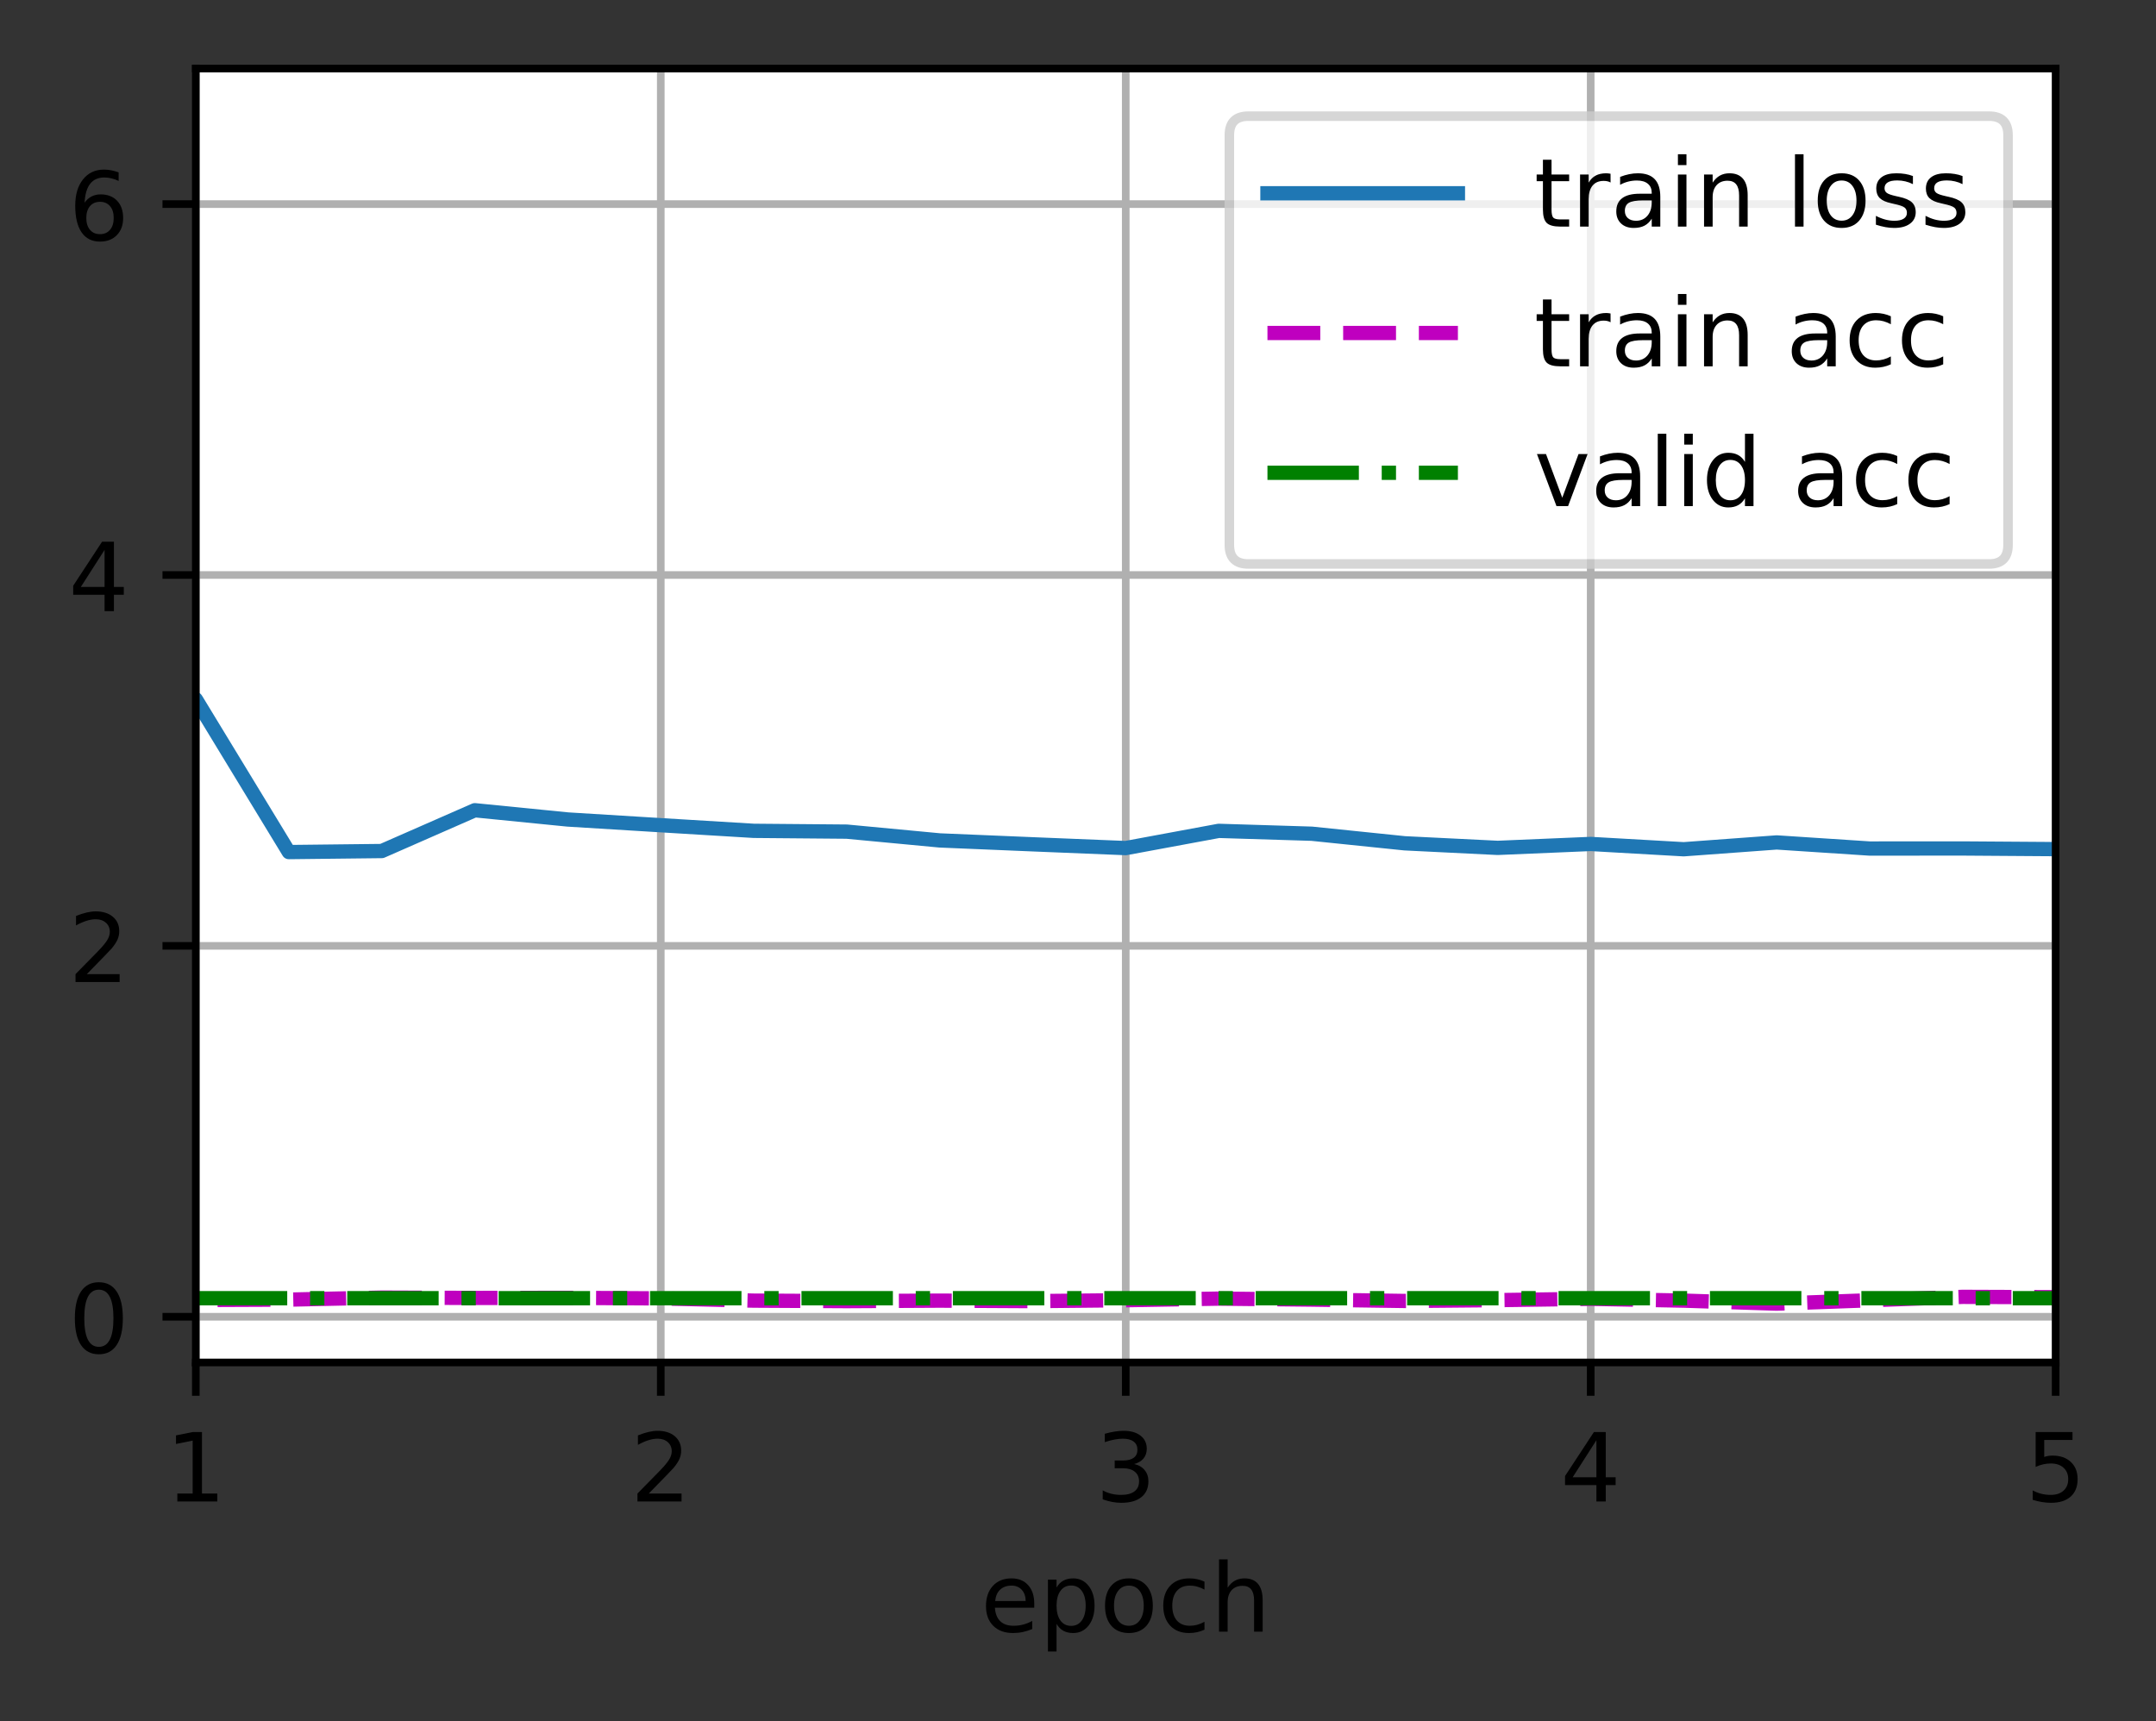 <?xml version="1.0" encoding="UTF-8"?>
<svg xmlns="http://www.w3.org/2000/svg" xmlns:xlink="http://www.w3.org/1999/xlink" width="283pt" height="226pt" viewBox="0 0 283 226" version="1.1">
<rect x="0" y="0" width="283" height="226" fill="#333333" stroke="none"/>
<defs>
<clipPath id="clip1">
  <path d="M 25.703 9 L 27 9 L 27 178.875 L 25.703 178.875 Z M 25.703 9 "/>
</clipPath>
<clipPath id="clip2">
  <path d="M 86 9 L 88 9 L 88 178.875 L 86 178.875 Z M 86 9 "/>
</clipPath>
<clipPath id="clip3">
  <path d="M 147 9 L 149 9 L 149 178.875 L 147 178.875 Z M 147 9 "/>
</clipPath>
<clipPath id="clip4">
  <path d="M 208 9 L 210 9 L 210 178.875 L 208 178.875 Z M 208 9 "/>
</clipPath>
<clipPath id="clip5">
  <path d="M 269 9 L 269.828 9 L 269.828 178.875 L 269 178.875 Z M 269 9 "/>
</clipPath>
<clipPath id="clip6">
  <path d="M 25.703 172 L 269.828 172 L 269.828 174 L 25.703 174 Z M 25.703 172 "/>
</clipPath>
<clipPath id="clip7">
  <path d="M 25.703 123 L 269.828 123 L 269.828 125 L 25.703 125 Z M 25.703 123 "/>
</clipPath>
<clipPath id="clip8">
  <path d="M 25.703 74 L 269.828 74 L 269.828 77 L 25.703 77 Z M 25.703 74 "/>
</clipPath>
<clipPath id="clip9">
  <path d="M 25.703 26 L 269.828 26 L 269.828 28 L 25.703 28 Z M 25.703 26 "/>
</clipPath>
<clipPath id="clip10">
  <path d="M 25.703 74 L 269.828 74 L 269.828 114 L 25.703 114 Z M 25.703 74 "/>
</clipPath>
<clipPath id="clip11">
  <path d="M 25.703 169 L 269.828 169 L 269.828 173 L 25.703 173 Z M 25.703 169 "/>
</clipPath>
<clipPath id="clip12">
  <path d="M 25.703 169 L 269.828 169 L 269.828 172 L 25.703 172 Z M 25.703 169 "/>
</clipPath>
<filter id="alpha" filterUnits="objectBoundingBox" x="0%" y="0%" width="100%" height="100%">
  <feColorMatrix type="matrix" in="SourceGraphic" values="0 0 0 0 1 0 0 0 0 1 0 0 0 0 1 0 0 0 1 0"/>
</filter>
<mask id="mask0">
  <g filter="url(#alpha)">
<rect x="0" y="0" width="283" height="226" style="fill:rgb(0%,0%,0%);fill-opacity:0.8;stroke:none;"/>
  </g>
</mask>
<clipPath id="clip13">
  <rect width="283" height="226"/>
</clipPath>
<g id="surface6" clip-path="url(#clip13)">
<path style="fill-rule:nonzero;fill:rgb(100%,100%,100%);fill-opacity:1;stroke-width:1;stroke-linecap:butt;stroke-linejoin:miter;stroke:rgb(80%,80%,80%);stroke-opacity:1;stroke-miterlimit:4;" d="M 131.094 59.234 L 208.863 59.234 C 210.197 59.234 210.863 58.569 210.863 57.234 L 210.863 14.2 C 210.863 12.866 210.197 12.2 208.863 12.2 L 131.094 12.2 C 129.759 12.2 129.094 12.866 129.094 14.2 L 129.094 57.234 C 129.094 58.569 129.759 59.234 131.094 59.234 Z M 131.094 59.234 " transform="matrix(1.25,0,0,1.25,0,0)"/>
</g>
</defs>
<g id="surface1">
<path style=" stroke:none;fill-rule:nonzero;fill:rgb(100%,100%,100%);fill-opacity:1;" d="M 25.703 178.875 L 269.828 178.875 L 269.828 9 L 25.703 9 Z M 25.703 178.875 "/>
<g clip-path="url(#clip1)" clip-rule="nonzero">
<path style="fill:none;stroke-width:0.8;stroke-linecap:square;stroke-linejoin:round;stroke:rgb(69.02%,69.02%,69.02%);stroke-opacity:1;stroke-miterlimit:4;" d="M 20.562 143.1 L 20.562 7.2 " transform="matrix(1.25,0,0,1.25,0,0)"/>
</g>
<path style="fill:none;stroke-width:0.8;stroke-linecap:butt;stroke-linejoin:round;stroke:rgb(0%,0%,0%);stroke-opacity:1;stroke-miterlimit:4;" d="M 0 0 L 0 3.5 " transform="matrix(1.25,0,0,1.25,25.703,178.875)"/>
<path style=" stroke:none;fill-rule:nonzero;fill:rgb(0%,0%,0%);fill-opacity:1;" d="M 23.277 196.086 L 25.289 196.086 L 25.289 189.133 L 23.102 189.574 L 23.102 188.449 L 25.281 188.012 L 26.512 188.012 L 26.512 196.086 L 28.523 196.086 L 28.523 197.125 L 23.277 197.125 Z M 23.277 196.086 "/>
<g clip-path="url(#clip2)" clip-rule="nonzero">
<path style="fill:none;stroke-width:0.8;stroke-linecap:square;stroke-linejoin:round;stroke:rgb(69.02%,69.02%,69.02%);stroke-opacity:1;stroke-miterlimit:4;" d="M 69.388 143.1 L 69.388 7.2 " transform="matrix(1.25,0,0,1.25,0,0)"/>
</g>
<path style="fill:none;stroke-width:0.8;stroke-linecap:butt;stroke-linejoin:round;stroke:rgb(0%,0%,0%);stroke-opacity:1;stroke-miterlimit:4;" d="M 0 0 L 0 3.5 " transform="matrix(1.25,0,0,1.25,86.734,178.875)"/>
<path style=" stroke:none;fill-rule:nonzero;fill:rgb(0%,0%,0%);fill-opacity:1;" d="M 85.156 196.086 L 89.461 196.086 L 89.461 197.125 L 83.672 197.125 L 83.672 196.086 C 84.141 195.602 84.777 194.953 85.586 194.137 C 86.395 193.32 86.902 192.793 87.109 192.559 C 87.504 192.113 87.781 191.738 87.938 191.434 C 88.094 191.125 88.172 190.824 88.172 190.527 C 88.172 190.043 88 189.648 87.664 189.344 C 87.32 189.035 86.879 188.883 86.336 188.883 C 85.945 188.883 85.539 188.949 85.109 189.086 C 84.68 189.219 84.223 189.422 83.734 189.695 L 83.734 188.449 C 84.23 188.25 84.695 188.102 85.125 188 C 85.559 187.898 85.953 187.848 86.312 187.848 C 87.254 187.848 88.008 188.082 88.57 188.555 C 89.129 189.027 89.41 189.656 89.41 190.445 C 89.41 190.82 89.34 191.176 89.199 191.512 C 89.059 191.848 88.805 192.242 88.434 192.699 C 88.332 192.816 88.008 193.156 87.461 193.723 C 86.918 194.285 86.148 195.074 85.156 196.086 Z M 85.156 196.086 "/>
<g clip-path="url(#clip3)" clip-rule="nonzero">
<path style="fill:none;stroke-width:0.8;stroke-linecap:square;stroke-linejoin:round;stroke:rgb(69.02%,69.02%,69.02%);stroke-opacity:1;stroke-miterlimit:4;" d="M 118.213 143.1 L 118.213 7.2 " transform="matrix(1.25,0,0,1.25,0,0)"/>
</g>
<path style="fill:none;stroke-width:0.8;stroke-linecap:butt;stroke-linejoin:round;stroke:rgb(0%,0%,0%);stroke-opacity:1;stroke-miterlimit:4;" d="M 0 0 L 0 3.5 " transform="matrix(1.25,0,0,1.25,147.766,178.875)"/>
<path style=" stroke:none;fill-rule:nonzero;fill:rgb(0%,0%,0%);fill-opacity:1;" d="M 148.859 192.211 C 149.453 192.336 149.91 192.598 150.242 193 C 150.574 193.398 150.742 193.891 150.742 194.477 C 150.742 195.375 150.43 196.07 149.812 196.562 C 149.195 197.055 148.316 197.301 147.176 197.301 C 146.793 197.301 146.402 197.262 145.996 197.188 C 145.59 197.113 145.172 197 144.742 196.848 L 144.742 195.66 C 145.082 195.859 145.457 196.008 145.863 196.109 C 146.27 196.211 146.695 196.262 147.141 196.262 C 147.914 196.262 148.5 196.109 148.906 195.805 C 149.312 195.5 149.516 195.059 149.516 194.477 C 149.516 193.938 149.324 193.516 148.949 193.215 C 148.574 192.91 148.051 192.762 147.379 192.762 L 146.316 192.762 L 146.316 191.746 L 147.43 191.746 C 148.031 191.746 148.496 191.625 148.82 191.383 C 149.141 191.141 149.301 190.793 149.301 190.336 C 149.301 189.867 149.133 189.512 148.805 189.262 C 148.473 189.008 147.996 188.883 147.379 188.883 C 147.039 188.883 146.68 188.922 146.289 188.996 C 145.906 189.066 145.48 189.18 145.016 189.336 L 145.016 188.238 C 145.484 188.105 145.922 188.008 146.332 187.945 C 146.742 187.879 147.125 187.848 147.488 187.848 C 148.426 187.848 149.164 188.059 149.711 188.484 C 150.254 188.91 150.527 189.484 150.527 190.207 C 150.527 190.711 150.383 191.141 150.094 191.488 C 149.805 191.836 149.395 192.074 148.859 192.211 Z M 148.859 192.211 "/>
<g clip-path="url(#clip4)" clip-rule="nonzero">
<path style="fill:none;stroke-width:0.8;stroke-linecap:square;stroke-linejoin:round;stroke:rgb(69.02%,69.02%,69.02%);stroke-opacity:1;stroke-miterlimit:4;" d="M 167.037 143.1 L 167.037 7.2 " transform="matrix(1.25,0,0,1.25,0,0)"/>
</g>
<path style="fill:none;stroke-width:0.8;stroke-linecap:butt;stroke-linejoin:round;stroke:rgb(0%,0%,0%);stroke-opacity:1;stroke-miterlimit:4;" d="M 0 0 L 0 3.5 " transform="matrix(1.25,0,0,1.25,208.797,178.875)"/>
<path style=" stroke:none;fill-rule:nonzero;fill:rgb(0%,0%,0%);fill-opacity:1;" d="M 209.547 189.086 L 206.43 193.949 L 209.547 193.949 Z M 209.219 188.012 L 210.773 188.012 L 210.773 193.949 L 212.07 193.949 L 212.07 194.977 L 210.773 194.977 L 210.773 197.125 L 209.547 197.125 L 209.547 194.977 L 205.43 194.977 L 205.43 193.785 Z M 209.219 188.012 "/>
<g clip-path="url(#clip5)" clip-rule="nonzero">
<path style="fill:none;stroke-width:0.8;stroke-linecap:square;stroke-linejoin:round;stroke:rgb(69.02%,69.02%,69.02%);stroke-opacity:1;stroke-miterlimit:4;" d="M 215.863 143.1 L 215.863 7.2 " transform="matrix(1.25,0,0,1.25,0,0)"/>
</g>
<path style="fill:none;stroke-width:0.8;stroke-linecap:butt;stroke-linejoin:round;stroke:rgb(0%,0%,0%);stroke-opacity:1;stroke-miterlimit:4;" d="M 0 0 L 0 3.5 " transform="matrix(1.25,0,0,1.25,269.828,178.875)"/>
<path style=" stroke:none;fill-rule:nonzero;fill:rgb(0%,0%,0%);fill-opacity:1;" d="M 267.203 188.012 L 272.039 188.012 L 272.039 189.051 L 268.328 189.051 L 268.328 191.281 C 268.508 191.219 268.688 191.176 268.867 191.145 C 269.047 191.113 269.227 191.102 269.406 191.102 C 270.422 191.102 271.227 191.379 271.82 191.938 C 272.414 192.492 272.711 193.246 272.711 194.199 C 272.711 195.18 272.406 195.941 271.797 196.488 C 271.188 197.031 270.324 197.301 269.215 197.301 C 268.832 197.301 268.441 197.27 268.047 197.203 C 267.648 197.137 267.238 197.039 266.816 196.91 L 266.816 195.672 C 267.184 195.871 267.562 196.02 267.953 196.117 C 268.344 196.215 268.754 196.262 269.188 196.262 C 269.895 196.262 270.453 196.078 270.859 195.707 C 271.273 195.336 271.477 194.836 271.477 194.199 C 271.477 193.566 271.273 193.062 270.859 192.695 C 270.453 192.324 269.895 192.137 269.188 192.137 C 268.859 192.137 268.531 192.172 268.203 192.246 C 267.875 192.32 267.543 192.434 267.203 192.59 Z M 267.203 188.012 "/>
<path style=" stroke:none;fill-rule:nonzero;fill:rgb(0%,0%,0%);fill-opacity:1;" d="M 135.758 210.523 L 135.758 211.07 L 130.594 211.07 C 130.641 211.844 130.875 212.434 131.289 212.84 C 131.707 213.242 132.289 213.445 133.031 213.445 C 133.465 213.445 133.883 213.395 134.289 213.289 C 134.691 213.184 135.094 213.023 135.492 212.812 L 135.492 213.875 C 135.09 214.043 134.676 214.176 134.254 214.266 C 133.832 214.355 133.402 214.398 132.969 214.398 C 131.875 214.398 131.012 214.082 130.375 213.449 C 129.738 212.812 129.422 211.953 129.422 210.871 C 129.422 209.75 129.723 208.863 130.328 208.207 C 130.93 207.551 131.746 207.223 132.773 207.223 C 133.691 207.223 134.418 207.516 134.953 208.109 C 135.488 208.699 135.758 209.504 135.758 210.523 Z M 134.633 210.191 C 134.625 209.578 134.453 209.09 134.117 208.723 C 133.781 208.355 133.336 208.172 132.781 208.172 C 132.156 208.172 131.656 208.348 131.281 208.703 C 130.902 209.059 130.688 209.555 130.629 210.199 Z M 134.633 210.191 "/>
<path style=" stroke:none;fill-rule:nonzero;fill:rgb(0%,0%,0%);fill-opacity:1;" d="M 138.684 213.195 L 138.684 216.82 L 137.555 216.82 L 137.555 207.387 L 138.684 207.387 L 138.684 208.422 C 138.922 208.016 139.219 207.715 139.578 207.52 C 139.941 207.32 140.371 207.223 140.871 207.223 C 141.699 207.223 142.375 207.551 142.895 208.211 C 143.414 208.867 143.672 209.734 143.672 210.809 C 143.672 211.883 143.414 212.75 142.895 213.41 C 142.375 214.07 141.699 214.398 140.871 214.398 C 140.371 214.398 139.941 214.301 139.578 214.102 C 139.219 213.902 138.922 213.602 138.684 213.195 Z M 142.508 210.809 C 142.508 209.984 142.336 209.336 141.996 208.867 C 141.656 208.395 141.191 208.16 140.598 208.16 C 140 208.16 139.535 208.395 139.195 208.867 C 138.855 209.336 138.684 209.984 138.684 210.809 C 138.684 211.633 138.855 212.281 139.195 212.754 C 139.535 213.223 140 213.457 140.598 213.457 C 141.191 213.457 141.656 213.223 141.996 212.754 C 142.336 212.281 142.508 211.633 142.508 210.809 Z M 142.508 210.809 "/>
<path style=" stroke:none;fill-rule:nonzero;fill:rgb(0%,0%,0%);fill-opacity:1;" d="M 148.18 208.172 C 147.578 208.172 147.105 208.406 146.754 208.879 C 146.402 209.348 146.227 209.992 146.227 210.809 C 146.227 211.625 146.402 212.27 146.75 212.742 C 147.098 213.211 147.578 213.445 148.18 213.445 C 148.781 213.445 149.254 213.211 149.602 212.738 C 149.953 212.266 150.129 211.621 150.129 210.809 C 150.129 210 149.953 209.355 149.602 208.883 C 149.254 208.41 148.781 208.172 148.18 208.172 Z M 148.18 207.223 C 149.156 207.223 149.926 207.539 150.484 208.176 C 151.039 208.809 151.32 209.688 151.32 210.809 C 151.32 211.926 151.039 212.805 150.484 213.445 C 149.926 214.082 149.156 214.398 148.18 214.398 C 147.203 214.398 146.434 214.082 145.875 213.445 C 145.32 212.805 145.047 211.926 145.047 210.809 C 145.047 209.688 145.32 208.809 145.875 208.176 C 146.434 207.539 147.203 207.223 148.18 207.223 Z M 148.18 207.223 "/>
<path style=" stroke:none;fill-rule:nonzero;fill:rgb(0%,0%,0%);fill-opacity:1;" d="M 158.102 207.648 L 158.102 208.699 C 157.781 208.523 157.465 208.391 157.145 208.305 C 156.828 208.215 156.504 208.172 156.18 208.172 C 155.449 208.172 154.883 208.402 154.48 208.867 C 154.078 209.328 153.875 209.973 153.875 210.809 C 153.875 211.645 154.078 212.293 154.48 212.754 C 154.883 213.215 155.449 213.445 156.18 213.445 C 156.504 213.445 156.828 213.402 157.145 213.316 C 157.465 213.227 157.781 213.098 158.102 212.922 L 158.102 213.961 C 157.785 214.105 157.461 214.215 157.125 214.289 C 156.793 214.363 156.434 214.398 156.055 214.398 C 155.027 214.398 154.207 214.074 153.602 213.43 C 152.996 212.781 152.691 211.906 152.691 210.809 C 152.691 209.695 153 208.816 153.609 208.18 C 154.223 207.539 155.062 207.223 156.129 207.223 C 156.477 207.223 156.812 207.258 157.141 207.328 C 157.473 207.398 157.789 207.504 158.102 207.648 Z M 158.102 207.648 "/>
<path style=" stroke:none;fill-rule:nonzero;fill:rgb(0%,0%,0%);fill-opacity:1;" d="M 165.738 210.094 L 165.738 214.223 L 164.613 214.223 L 164.613 210.133 C 164.613 209.484 164.488 209 164.234 208.68 C 163.984 208.359 163.605 208.199 163.102 208.199 C 162.492 208.199 162.016 208.391 161.664 208.777 C 161.316 209.164 161.141 209.691 161.141 210.359 L 161.141 214.223 L 160.012 214.223 L 160.012 204.723 L 161.141 204.723 L 161.141 208.449 C 161.41 208.035 161.727 207.73 162.09 207.527 C 162.453 207.324 162.875 207.223 163.352 207.223 C 164.137 207.223 164.73 207.465 165.133 207.949 C 165.535 208.434 165.738 209.148 165.738 210.094 Z M 165.738 210.094 "/>
<g clip-path="url(#clip6)" clip-rule="nonzero">
<path style="fill:none;stroke-width:0.8;stroke-linecap:square;stroke-linejoin:round;stroke:rgb(69.02%,69.02%,69.02%);stroke-opacity:1;stroke-miterlimit:4;" d="M 20.562 138.3 L 215.863 138.3 " transform="matrix(1.25,0,0,1.25,0,0)"/>
</g>
<path style="fill:none;stroke-width:0.8;stroke-linecap:butt;stroke-linejoin:round;stroke:rgb(0%,0%,0%);stroke-opacity:1;stroke-miterlimit:4;" d="M 0 0.001 L -3.5 0.001 " transform="matrix(1.25,0,0,1.25,25.703,172.874)"/>
<path style=" stroke:none;fill-rule:nonzero;fill:rgb(0%,0%,0%);fill-opacity:1;" d="M 12.973 169.32 C 12.34 169.32 11.859 169.633 11.539 170.258 C 11.223 170.883 11.062 171.82 11.062 173.074 C 11.062 174.324 11.223 175.262 11.539 175.887 C 11.859 176.512 12.34 176.824 12.973 176.824 C 13.613 176.824 14.09 176.512 14.41 175.887 C 14.73 175.262 14.891 174.324 14.891 173.074 C 14.891 171.82 14.73 170.883 14.41 170.258 C 14.09 169.633 13.613 169.32 12.973 169.32 Z M 12.973 168.344 C 13.996 168.344 14.773 168.75 15.312 169.559 C 15.852 170.367 16.125 171.539 16.125 173.074 C 16.125 174.609 15.852 175.781 15.312 176.59 C 14.773 177.398 13.996 177.801 12.973 177.801 C 11.953 177.801 11.172 177.398 10.633 176.59 C 10.094 175.781 9.824 174.609 9.824 173.074 C 9.824 171.539 10.094 170.367 10.633 169.559 C 11.172 168.75 11.953 168.344 12.973 168.344 Z M 12.973 168.344 "/>
<g clip-path="url(#clip7)" clip-rule="nonzero">
<path style="fill:none;stroke-width:0.8;stroke-linecap:square;stroke-linejoin:round;stroke:rgb(69.02%,69.02%,69.02%);stroke-opacity:1;stroke-miterlimit:4;" d="M 20.562 99.344 L 215.863 99.344 " transform="matrix(1.25,0,0,1.25,0,0)"/>
</g>
<path style="fill:none;stroke-width:0.8;stroke-linecap:butt;stroke-linejoin:round;stroke:rgb(0%,0%,0%);stroke-opacity:1;stroke-miterlimit:4;" d="M 0 -0 L -3.5 -0 " transform="matrix(1.25,0,0,1.25,25.703,124.18)"/>
<path style=" stroke:none;fill-rule:nonzero;fill:rgb(0%,0%,0%);fill-opacity:1;" d="M 11.398 127.891 L 15.703 127.891 L 15.703 128.93 L 9.914 128.93 L 9.914 127.891 C 10.383 127.406 11.02 126.758 11.828 125.941 C 12.637 125.125 13.145 124.598 13.352 124.363 C 13.746 123.918 14.023 123.543 14.18 123.238 C 14.336 122.93 14.414 122.629 14.414 122.332 C 14.414 121.848 14.242 121.453 13.906 121.148 C 13.562 120.84 13.121 120.688 12.578 120.688 C 12.188 120.688 11.781 120.754 11.352 120.891 C 10.922 121.023 10.465 121.227 9.977 121.5 L 9.977 120.254 C 10.473 120.055 10.938 119.906 11.367 119.805 C 11.801 119.703 12.195 119.652 12.555 119.652 C 13.496 119.652 14.25 119.887 14.812 120.359 C 15.371 120.832 15.652 121.461 15.652 122.25 C 15.652 122.625 15.582 122.98 15.441 123.316 C 15.301 123.652 15.047 124.047 14.676 124.504 C 14.574 124.621 14.25 124.961 13.703 125.527 C 13.16 126.09 12.391 126.879 11.398 127.891 Z M 11.398 127.891 "/>
<g clip-path="url(#clip8)" clip-rule="nonzero">
<path style="fill:none;stroke-width:0.8;stroke-linecap:square;stroke-linejoin:round;stroke:rgb(69.02%,69.02%,69.02%);stroke-opacity:1;stroke-miterlimit:4;" d="M 20.562 60.391 L 215.863 60.391 " transform="matrix(1.25,0,0,1.25,0,0)"/>
</g>
<path style="fill:none;stroke-width:0.8;stroke-linecap:butt;stroke-linejoin:round;stroke:rgb(0%,0%,0%);stroke-opacity:1;stroke-miterlimit:4;" d="M 0 0.002 L -3.5 0.002 " transform="matrix(1.25,0,0,1.25,25.703,75.486)"/>
<path style=" stroke:none;fill-rule:nonzero;fill:rgb(0%,0%,0%);fill-opacity:1;" d="M 13.727 72.195 L 10.609 77.062 L 13.727 77.062 Z M 13.398 71.121 L 14.953 71.121 L 14.953 77.062 L 16.25 77.062 L 16.25 78.086 L 14.953 78.086 L 14.953 80.234 L 13.727 80.234 L 13.727 78.086 L 9.609 78.086 L 9.609 76.898 Z M 13.398 71.121 "/>
<g clip-path="url(#clip9)" clip-rule="nonzero">
<path style="fill:none;stroke-width:0.8;stroke-linecap:square;stroke-linejoin:round;stroke:rgb(69.02%,69.02%,69.02%);stroke-opacity:1;stroke-miterlimit:4;" d="M 20.562 21.434 L 215.863 21.434 " transform="matrix(1.25,0,0,1.25,0,0)"/>
</g>
<path style="fill:none;stroke-width:0.8;stroke-linecap:butt;stroke-linejoin:round;stroke:rgb(0%,0%,0%);stroke-opacity:1;stroke-miterlimit:4;" d="M 0 0 L -3.5 0 " transform="matrix(1.25,0,0,1.25,25.703,26.793)"/>
<path style=" stroke:none;fill-rule:nonzero;fill:rgb(0%,0%,0%);fill-opacity:1;" d="M 13.125 26.496 C 12.574 26.496 12.133 26.684 11.812 27.062 C 11.488 27.441 11.328 27.961 11.328 28.617 C 11.328 29.273 11.488 29.793 11.812 30.172 C 12.133 30.555 12.574 30.742 13.125 30.742 C 13.68 30.742 14.117 30.555 14.441 30.172 C 14.766 29.793 14.926 29.273 14.926 28.617 C 14.926 27.961 14.766 27.441 14.441 27.062 C 14.117 26.684 13.68 26.496 13.125 26.496 Z M 15.574 22.629 L 15.574 23.754 C 15.266 23.605 14.953 23.496 14.637 23.418 C 14.32 23.34 14.008 23.301 13.699 23.301 C 12.887 23.301 12.266 23.578 11.836 24.125 C 11.406 24.676 11.16 25.504 11.102 26.617 C 11.34 26.262 11.641 25.992 12 25.801 C 12.367 25.613 12.766 25.52 13.199 25.52 C 14.113 25.52 14.836 25.797 15.367 26.352 C 15.898 26.906 16.164 27.664 16.164 28.617 C 16.164 29.555 15.891 30.305 15.336 30.871 C 14.781 31.438 14.047 31.719 13.125 31.719 C 12.07 31.719 11.266 31.316 10.711 30.508 C 10.152 29.699 9.875 28.527 9.875 26.996 C 9.875 25.555 10.215 24.406 10.898 23.551 C 11.582 22.691 12.5 22.266 13.648 22.266 C 13.961 22.266 14.273 22.297 14.586 22.355 C 14.902 22.418 15.23 22.508 15.574 22.629 Z M 15.574 22.629 "/>
<g clip-path="url(#clip10)" clip-rule="nonzero">
<path style="fill:none;stroke-width:1.5;stroke-linecap:square;stroke-linejoin:round;stroke:rgb(12.157%,46.667%,70.588%);stroke-opacity:1;stroke-miterlimit:4;" d="M -1 60.306 L 1.031 62.862 L 10.797 69.403 L 20.562 73.438 L 30.328 89.494 L 40.094 89.384 L 49.856 85.1 L 59.622 86.072 L 69.388 86.672 L 79.153 87.263 L 88.919 87.347 L 98.681 88.269 L 108.447 88.678 L 118.213 89.075 L 127.978 87.266 L 137.744 87.566 L 147.506 88.572 L 157.272 89.053 L 167.037 88.641 L 176.803 89.197 L 186.569 88.481 L 196.331 89.122 L 206.097 89.116 L 215.863 89.184 " transform="matrix(1.25,0,0,1.25,0,0)"/>
</g>
<g clip-path="url(#clip11)" clip-rule="nonzero">
<path style="fill:none;stroke-width:1.5;stroke-linecap:butt;stroke-linejoin:round;stroke:rgb(74.902%,0%,74.902%);stroke-opacity:1;stroke-dasharray:5.55,2.4;stroke-miterlimit:4;" d="M -1 136.806 L 1.031 136.816 L 10.797 136.553 L 20.562 136.541 L 30.328 136.5 L 40.094 136.287 L 49.856 136.322 L 59.622 136.312 L 69.388 136.372 L 79.153 136.606 L 88.919 136.659 L 98.681 136.606 L 108.447 136.659 L 118.213 136.562 L 127.978 136.394 L 137.744 136.5 L 147.506 136.641 L 157.272 136.553 L 167.037 136.416 L 176.803 136.606 L 186.569 136.922 L 196.331 136.569 L 206.097 136.209 L 215.863 136.244 " transform="matrix(1.25,0,0,1.25,0,0)"/>
</g>
<g clip-path="url(#clip12)" clip-rule="nonzero">
<path style="fill:none;stroke-width:1.5;stroke-linecap:butt;stroke-linejoin:round;stroke:rgb(0%,50.196%,0%);stroke-opacity:1;stroke-dasharray:9.6,2.4,1.5,2.4;stroke-miterlimit:4;" d="M 20.562 136.35 L 215.863 136.35 " transform="matrix(1.25,0,0,1.25,0,0)"/>
</g>
<path style="fill:none;stroke-width:0.8;stroke-linecap:square;stroke-linejoin:miter;stroke:rgb(0%,0%,0%);stroke-opacity:1;stroke-miterlimit:4;" d="M 20.562 143.1 L 20.562 7.2 " transform="matrix(1.25,0,0,1.25,0,0)"/>
<path style="fill:none;stroke-width:0.8;stroke-linecap:square;stroke-linejoin:miter;stroke:rgb(0%,0%,0%);stroke-opacity:1;stroke-miterlimit:4;" d="M 215.863 143.1 L 215.863 7.2 " transform="matrix(1.25,0,0,1.25,0,0)"/>
<path style="fill:none;stroke-width:0.8;stroke-linecap:square;stroke-linejoin:miter;stroke:rgb(0%,0%,0%);stroke-opacity:1;stroke-miterlimit:4;" d="M 20.562 143.1 L 215.863 143.1 " transform="matrix(1.25,0,0,1.25,0,0)"/>
<path style="fill:none;stroke-width:0.8;stroke-linecap:square;stroke-linejoin:miter;stroke:rgb(0%,0%,0%);stroke-opacity:1;stroke-miterlimit:4;" d="M 20.562 7.2 L 215.863 7.2 " transform="matrix(1.25,0,0,1.25,0,0)"/>
<use xlink:href="#surface6" mask="url(#mask0)"/>
<path style="fill:none;stroke-width:1.5;stroke-linecap:square;stroke-linejoin:round;stroke:rgb(12.157%,46.667%,70.588%);stroke-opacity:1;stroke-miterlimit:4;" d="M 133.094 20.3 L 153.094 20.3 " transform="matrix(1.25,0,0,1.25,0,0)"/>
<path style=" stroke:none;fill-rule:nonzero;fill:rgb(0%,0%,0%);fill-opacity:1;" d="M 203.656 20.973 L 203.656 22.914 L 205.969 22.914 L 205.969 23.785 L 203.656 23.785 L 203.656 27.496 C 203.656 28.055 203.734 28.41 203.883 28.57 C 204.039 28.73 204.348 28.809 204.816 28.809 L 205.969 28.809 L 205.969 29.75 L 204.816 29.75 C 203.949 29.75 203.352 29.586 203.023 29.266 C 202.691 28.941 202.527 28.352 202.527 27.496 L 202.527 23.785 L 201.703 23.785 L 201.703 22.914 L 202.527 22.914 L 202.527 20.973 Z M 203.656 20.973 "/>
<path style=" stroke:none;fill-rule:nonzero;fill:rgb(0%,0%,0%);fill-opacity:1;" d="M 211.406 23.961 C 211.281 23.887 211.145 23.836 210.996 23.801 C 210.848 23.766 210.684 23.75 210.504 23.75 C 209.871 23.75 209.383 23.953 209.043 24.367 C 208.703 24.781 208.531 25.375 208.531 26.148 L 208.531 29.75 L 207.402 29.75 L 207.402 22.914 L 208.531 22.914 L 208.531 23.977 C 208.77 23.559 209.078 23.25 209.453 23.051 C 209.832 22.848 210.293 22.75 210.836 22.75 C 210.91 22.75 210.996 22.754 211.09 22.766 C 211.184 22.773 211.289 22.789 211.402 22.809 Z M 211.406 23.961 "/>
<path style=" stroke:none;fill-rule:nonzero;fill:rgb(0%,0%,0%);fill-opacity:1;" d="M 215.691 26.312 C 214.785 26.312 214.156 26.418 213.805 26.625 C 213.457 26.832 213.281 27.184 213.281 27.688 C 213.281 28.086 213.41 28.402 213.676 28.637 C 213.938 28.867 214.293 28.984 214.746 28.984 C 215.367 28.984 215.867 28.766 216.246 28.324 C 216.621 27.883 216.809 27.293 216.809 26.562 L 216.809 26.312 Z M 217.934 25.848 L 217.934 29.75 L 216.809 29.75 L 216.809 28.711 C 216.555 29.125 216.234 29.43 215.852 29.629 C 215.469 29.828 215 29.926 214.445 29.926 C 213.746 29.926 213.191 29.73 212.777 29.336 C 212.363 28.941 212.156 28.418 212.156 27.758 C 212.156 26.988 212.414 26.41 212.93 26.02 C 213.445 25.629 214.211 25.434 215.234 25.434 L 216.809 25.434 L 216.809 25.324 C 216.809 24.805 216.641 24.406 216.301 24.125 C 215.961 23.84 215.484 23.699 214.867 23.699 C 214.477 23.699 214.098 23.746 213.727 23.84 C 213.355 23.934 213 24.074 212.66 24.262 L 212.66 23.223 C 213.07 23.062 213.469 22.945 213.855 22.867 C 214.242 22.789 214.617 22.75 214.984 22.75 C 215.973 22.75 216.711 23.004 217.199 23.52 C 217.688 24.031 217.934 24.805 217.934 25.848 Z M 217.934 25.848 "/>
<path style=" stroke:none;fill-rule:nonzero;fill:rgb(0%,0%,0%);fill-opacity:1;" d="M 220.246 22.914 L 221.367 22.914 L 221.367 29.75 L 220.246 29.75 Z M 220.246 20.25 L 221.367 20.25 L 221.367 21.676 L 220.246 21.676 Z M 220.246 20.25 "/>
<path style=" stroke:none;fill-rule:nonzero;fill:rgb(0%,0%,0%);fill-opacity:1;" d="M 229.402 25.621 L 229.402 29.75 L 228.277 29.75 L 228.277 25.66 C 228.277 25.012 228.152 24.527 227.898 24.207 C 227.648 23.887 227.27 23.727 226.766 23.727 C 226.156 23.727 225.68 23.918 225.328 24.305 C 224.98 24.691 224.805 25.219 224.805 25.887 L 224.805 29.75 L 223.676 29.75 L 223.676 22.914 L 224.805 22.914 L 224.805 23.977 C 225.074 23.562 225.391 23.258 225.754 23.055 C 226.117 22.852 226.539 22.75 227.016 22.75 C 227.801 22.75 228.395 22.992 228.797 23.477 C 229.199 23.961 229.402 24.676 229.402 25.621 Z M 229.402 25.621 "/>
<path style=" stroke:none;fill-rule:nonzero;fill:rgb(0%,0%,0%);fill-opacity:1;" d="M 235.613 20.25 L 236.738 20.25 L 236.738 29.75 L 235.613 29.75 Z M 235.613 20.25 "/>
<path style=" stroke:none;fill-rule:nonzero;fill:rgb(0%,0%,0%);fill-opacity:1;" d="M 241.734 23.699 C 241.133 23.699 240.656 23.934 240.309 24.406 C 239.957 24.875 239.781 25.52 239.781 26.336 C 239.781 27.152 239.957 27.797 240.305 28.27 C 240.652 28.738 241.129 28.973 241.734 28.973 C 242.336 28.973 242.809 28.738 243.156 28.266 C 243.508 27.793 243.684 27.148 243.684 26.336 C 243.684 25.527 243.508 24.883 243.156 24.41 C 242.809 23.938 242.336 23.699 241.734 23.699 Z M 241.734 22.75 C 242.711 22.75 243.48 23.066 244.035 23.703 C 244.594 24.336 244.875 25.215 244.875 26.336 C 244.875 27.453 244.594 28.332 244.035 28.973 C 243.48 29.609 242.711 29.926 241.734 29.926 C 240.754 29.926 239.988 29.609 239.43 28.973 C 238.875 28.332 238.598 27.453 238.598 26.336 C 238.598 25.215 238.875 24.336 239.43 23.703 C 239.988 23.066 240.754 22.75 241.734 22.75 Z M 241.734 22.75 "/>
<path style=" stroke:none;fill-rule:nonzero;fill:rgb(0%,0%,0%);fill-opacity:1;" d="M 251.094 23.113 L 251.094 24.176 C 250.773 24.012 250.445 23.891 250.102 23.812 C 249.762 23.73 249.406 23.688 249.039 23.688 C 248.484 23.688 248.066 23.773 247.789 23.945 C 247.508 24.113 247.367 24.371 247.367 24.715 C 247.367 24.973 247.469 25.18 247.668 25.328 C 247.867 25.477 248.27 25.617 248.871 25.75 L 249.258 25.836 C 250.055 26.008 250.617 26.246 250.953 26.559 C 251.289 26.871 251.461 27.305 251.461 27.863 C 251.461 28.496 251.207 29 250.703 29.371 C 250.203 29.742 249.512 29.926 248.633 29.926 C 248.266 29.926 247.887 29.891 247.488 29.82 C 247.09 29.746 246.672 29.641 246.234 29.5 L 246.234 28.34 C 246.648 28.555 247.059 28.715 247.461 28.824 C 247.863 28.93 248.262 28.984 248.656 28.984 C 249.188 28.984 249.594 28.895 249.875 28.715 C 250.164 28.531 250.305 28.277 250.305 27.949 C 250.305 27.645 250.203 27.41 249.996 27.246 C 249.793 27.082 249.34 26.926 248.645 26.777 L 248.254 26.684 C 247.559 26.539 247.055 26.312 246.746 26.012 C 246.438 25.707 246.281 25.289 246.281 24.762 C 246.281 24.117 246.512 23.621 246.969 23.273 C 247.422 22.922 248.07 22.75 248.906 22.75 C 249.32 22.75 249.711 22.777 250.078 22.84 C 250.445 22.898 250.781 22.992 251.094 23.113 Z M 251.094 23.113 "/>
<path style=" stroke:none;fill-rule:nonzero;fill:rgb(0%,0%,0%);fill-opacity:1;" d="M 257.605 23.113 L 257.605 24.176 C 257.289 24.012 256.957 23.891 256.617 23.812 C 256.273 23.73 255.922 23.688 255.555 23.688 C 254.996 23.688 254.578 23.773 254.301 23.945 C 254.02 24.113 253.883 24.371 253.883 24.715 C 253.883 24.973 253.98 25.18 254.18 25.328 C 254.379 25.477 254.781 25.617 255.383 25.75 L 255.77 25.836 C 256.566 26.008 257.133 26.246 257.469 26.559 C 257.805 26.871 257.973 27.305 257.973 27.863 C 257.973 28.496 257.719 29 257.219 29.371 C 256.715 29.742 256.023 29.926 255.145 29.926 C 254.781 29.926 254.398 29.891 254 29.82 C 253.605 29.746 253.188 29.641 252.746 29.5 L 252.746 28.34 C 253.164 28.555 253.57 28.715 253.973 28.824 C 254.375 28.93 254.773 28.984 255.172 28.984 C 255.699 28.984 256.105 28.895 256.391 28.715 C 256.676 28.531 256.816 28.277 256.816 27.949 C 256.816 27.645 256.715 27.41 256.508 27.246 C 256.305 27.082 255.855 26.926 255.156 26.777 L 254.766 26.684 C 254.07 26.539 253.57 26.312 253.258 26.012 C 252.949 25.707 252.797 25.289 252.797 24.762 C 252.797 24.117 253.023 23.621 253.48 23.273 C 253.934 22.922 254.582 22.75 255.422 22.75 C 255.836 22.75 256.227 22.777 256.59 22.84 C 256.957 22.898 257.297 22.992 257.605 23.113 Z M 257.605 23.113 "/>
<path style="fill:none;stroke-width:1.5;stroke-linecap:butt;stroke-linejoin:round;stroke:rgb(74.902%,0%,74.902%);stroke-opacity:1;stroke-dasharray:5.55,2.4;stroke-miterlimit:4;" d="M 133.094 34.975 L 153.094 34.975 " transform="matrix(1.25,0,0,1.25,0,0)"/>
<path style=" stroke:none;fill-rule:nonzero;fill:rgb(0%,0%,0%);fill-opacity:1;" d="M 203.656 39.316 L 203.656 41.258 L 205.969 41.258 L 205.969 42.133 L 203.656 42.133 L 203.656 45.844 C 203.656 46.402 203.734 46.758 203.883 46.918 C 204.039 47.078 204.348 47.156 204.816 47.156 L 205.969 47.156 L 205.969 48.094 L 204.816 48.094 C 203.949 48.094 203.352 47.934 203.023 47.609 C 202.691 47.285 202.527 46.699 202.527 45.844 L 202.527 42.133 L 201.703 42.133 L 201.703 41.258 L 202.527 41.258 L 202.527 39.316 Z M 203.656 39.316 "/>
<path style=" stroke:none;fill-rule:nonzero;fill:rgb(0%,0%,0%);fill-opacity:1;" d="M 211.406 42.309 C 211.281 42.234 211.145 42.184 210.996 42.148 C 210.848 42.113 210.684 42.094 210.504 42.094 C 209.871 42.094 209.383 42.301 209.043 42.715 C 208.703 43.129 208.531 43.719 208.531 44.492 L 208.531 48.094 L 207.402 48.094 L 207.402 41.258 L 208.531 41.258 L 208.531 42.32 C 208.77 41.906 209.078 41.598 209.453 41.398 C 209.832 41.195 210.293 41.094 210.836 41.094 C 210.91 41.094 210.996 41.102 211.09 41.109 C 211.184 41.121 211.289 41.137 211.402 41.156 Z M 211.406 42.309 "/>
<path style=" stroke:none;fill-rule:nonzero;fill:rgb(0%,0%,0%);fill-opacity:1;" d="M 215.691 44.66 C 214.785 44.66 214.156 44.762 213.805 44.969 C 213.457 45.176 213.281 45.531 213.281 46.031 C 213.281 46.43 213.41 46.746 213.676 46.98 C 213.938 47.215 214.293 47.332 214.746 47.332 C 215.367 47.332 215.867 47.109 216.246 46.668 C 216.621 46.227 216.809 45.641 216.809 44.91 L 216.809 44.66 Z M 217.934 44.195 L 217.934 48.094 L 216.809 48.094 L 216.809 47.059 C 216.555 47.473 216.234 47.777 215.852 47.977 C 215.469 48.176 215 48.273 214.445 48.273 C 213.746 48.273 213.191 48.078 212.777 47.684 C 212.363 47.289 212.156 46.766 212.156 46.105 C 212.156 45.336 212.414 44.758 212.93 44.367 C 213.445 43.977 214.211 43.781 215.234 43.781 L 216.809 43.781 L 216.809 43.668 C 216.809 43.152 216.641 42.754 216.301 42.469 C 215.961 42.188 215.484 42.047 214.867 42.047 C 214.477 42.047 214.098 42.094 213.727 42.188 C 213.355 42.281 213 42.422 212.66 42.609 L 212.66 41.57 C 213.07 41.41 213.469 41.293 213.855 41.215 C 214.242 41.137 214.617 41.094 214.984 41.094 C 215.973 41.094 216.711 41.352 217.199 41.863 C 217.688 42.375 217.934 43.152 217.934 44.195 Z M 217.934 44.195 "/>
<path style=" stroke:none;fill-rule:nonzero;fill:rgb(0%,0%,0%);fill-opacity:1;" d="M 220.246 41.258 L 221.367 41.258 L 221.367 48.094 L 220.246 48.094 Z M 220.246 38.598 L 221.367 38.598 L 221.367 40.02 L 220.246 40.02 Z M 220.246 38.598 "/>
<path style=" stroke:none;fill-rule:nonzero;fill:rgb(0%,0%,0%);fill-opacity:1;" d="M 229.402 43.969 L 229.402 48.094 L 228.277 48.094 L 228.277 44.004 C 228.277 43.359 228.152 42.875 227.898 42.555 C 227.648 42.234 227.27 42.07 226.766 42.07 C 226.156 42.07 225.68 42.266 225.328 42.652 C 224.98 43.039 224.805 43.562 224.805 44.23 L 224.805 48.094 L 223.676 48.094 L 223.676 41.258 L 224.805 41.258 L 224.805 42.32 C 225.074 41.91 225.391 41.602 225.754 41.398 C 226.117 41.195 226.539 41.094 227.016 41.094 C 227.801 41.094 228.395 41.34 228.797 41.824 C 229.199 42.309 229.402 43.023 229.402 43.969 Z M 229.402 43.969 "/>
<path style=" stroke:none;fill-rule:nonzero;fill:rgb(0%,0%,0%);fill-opacity:1;" d="M 238.723 44.66 C 237.812 44.66 237.184 44.762 236.836 44.969 C 236.484 45.176 236.309 45.531 236.309 46.031 C 236.309 46.43 236.441 46.746 236.703 46.98 C 236.965 47.215 237.324 47.332 237.773 47.332 C 238.398 47.332 238.898 47.109 239.273 46.668 C 239.648 46.227 239.84 45.641 239.84 44.91 L 239.84 44.66 Z M 240.961 44.195 L 240.961 48.094 L 239.84 48.094 L 239.84 47.059 C 239.582 47.473 239.262 47.777 238.879 47.977 C 238.496 48.176 238.027 48.273 237.477 48.273 C 236.777 48.273 236.219 48.078 235.805 47.684 C 235.391 47.289 235.188 46.766 235.188 46.105 C 235.188 45.336 235.441 44.758 235.957 44.367 C 236.473 43.977 237.242 43.781 238.262 43.781 L 239.84 43.781 L 239.84 43.668 C 239.84 43.152 239.668 42.754 239.328 42.469 C 238.988 42.188 238.512 42.047 237.898 42.047 C 237.508 42.047 237.125 42.094 236.754 42.188 C 236.383 42.281 236.027 42.422 235.688 42.609 L 235.688 41.57 C 236.098 41.41 236.496 41.293 236.883 41.215 C 237.27 41.137 237.645 41.094 238.012 41.094 C 239 41.094 239.742 41.352 240.23 41.863 C 240.719 42.375 240.961 43.152 240.961 44.195 Z M 240.961 44.195 "/>
<path style=" stroke:none;fill-rule:nonzero;fill:rgb(0%,0%,0%);fill-opacity:1;" d="M 248.195 41.52 L 248.195 42.57 C 247.875 42.395 247.559 42.266 247.238 42.176 C 246.918 42.09 246.598 42.047 246.273 42.047 C 245.543 42.047 244.977 42.277 244.574 42.738 C 244.172 43.199 243.969 43.848 243.969 44.684 C 243.969 45.52 244.172 46.168 244.574 46.629 C 244.977 47.09 245.543 47.32 246.273 47.32 C 246.598 47.32 246.918 47.277 247.238 47.188 C 247.559 47.102 247.875 46.969 248.195 46.793 L 248.195 47.832 C 247.879 47.98 247.555 48.09 247.219 48.16 C 246.883 48.234 246.527 48.273 246.148 48.273 C 245.117 48.273 244.301 47.949 243.695 47.301 C 243.09 46.656 242.785 45.781 242.785 44.684 C 242.785 43.57 243.09 42.691 243.703 42.055 C 244.316 41.414 245.156 41.094 246.223 41.094 C 246.566 41.094 246.906 41.133 247.234 41.203 C 247.562 41.273 247.883 41.379 248.195 41.52 Z M 248.195 41.52 "/>
<path style=" stroke:none;fill-rule:nonzero;fill:rgb(0%,0%,0%);fill-opacity:1;" d="M 255.066 41.52 L 255.066 42.57 C 254.75 42.395 254.43 42.266 254.109 42.176 C 253.793 42.09 253.469 42.047 253.145 42.047 C 252.414 42.047 251.848 42.277 251.445 42.738 C 251.043 43.199 250.84 43.848 250.84 44.684 C 250.84 45.52 251.043 46.168 251.445 46.629 C 251.848 47.09 252.414 47.32 253.145 47.32 C 253.469 47.32 253.793 47.277 254.109 47.188 C 254.43 47.102 254.75 46.969 255.066 46.793 L 255.066 47.832 C 254.754 47.98 254.426 48.09 254.09 48.16 C 253.758 48.234 253.398 48.273 253.02 48.273 C 251.992 48.273 251.172 47.949 250.566 47.301 C 249.961 46.656 249.656 45.781 249.656 44.684 C 249.656 43.57 249.965 42.691 250.574 42.055 C 251.188 41.414 252.027 41.094 253.094 41.094 C 253.441 41.094 253.777 41.133 254.105 41.203 C 254.438 41.273 254.758 41.379 255.066 41.52 Z M 255.066 41.52 "/>
<path style="fill:none;stroke-width:1.5;stroke-linecap:butt;stroke-linejoin:round;stroke:rgb(0%,50.196%,0%);stroke-opacity:1;stroke-dasharray:9.6,2.4,1.5,2.4;stroke-miterlimit:4;" d="M 133.094 49.656 L 153.094 49.656 " transform="matrix(1.25,0,0,1.25,0,0)"/>
<path style=" stroke:none;fill-rule:nonzero;fill:rgb(0%,0%,0%);fill-opacity:1;" d="M 201.742 59.609 L 202.93 59.609 L 205.066 65.344 L 207.203 59.609 L 208.391 59.609 L 205.828 66.445 L 204.305 66.445 Z M 201.742 59.609 "/>
<path style=" stroke:none;fill-rule:nonzero;fill:rgb(0%,0%,0%);fill-opacity:1;" d="M 213.051 63.008 C 212.141 63.008 211.512 63.113 211.164 63.32 C 210.812 63.527 210.637 63.879 210.637 64.383 C 210.637 64.781 210.77 65.098 211.031 65.332 C 211.297 65.562 211.652 65.68 212.102 65.68 C 212.727 65.68 213.227 65.461 213.602 65.02 C 213.98 64.578 214.168 63.988 214.168 63.258 L 214.168 63.008 Z M 215.289 62.543 L 215.289 66.445 L 214.168 66.445 L 214.168 65.406 C 213.91 65.82 213.59 66.125 213.207 66.324 C 212.824 66.523 212.355 66.621 211.805 66.621 C 211.105 66.621 210.547 66.426 210.133 66.031 C 209.723 65.637 209.516 65.113 209.516 64.453 C 209.516 63.684 209.773 63.105 210.285 62.715 C 210.801 62.324 211.57 62.129 212.59 62.129 L 214.168 62.129 L 214.168 62.02 C 214.168 61.5 213.996 61.102 213.656 60.82 C 213.316 60.535 212.84 60.395 212.227 60.395 C 211.836 60.395 211.453 60.441 211.082 60.535 C 210.715 60.629 210.359 60.77 210.016 60.957 L 210.016 59.918 C 210.426 59.758 210.824 59.641 211.211 59.562 C 211.598 59.484 211.977 59.445 212.34 59.445 C 213.332 59.445 214.07 59.699 214.559 60.215 C 215.047 60.727 215.289 61.5 215.289 62.543 Z M 215.289 62.543 "/>
<path style=" stroke:none;fill-rule:nonzero;fill:rgb(0%,0%,0%);fill-opacity:1;" d="M 217.602 56.945 L 218.727 56.945 L 218.727 66.445 L 217.602 66.445 Z M 217.602 56.945 "/>
<path style=" stroke:none;fill-rule:nonzero;fill:rgb(0%,0%,0%);fill-opacity:1;" d="M 221.074 59.609 L 222.199 59.609 L 222.199 66.445 L 221.074 66.445 Z M 221.074 56.945 L 222.199 56.945 L 222.199 58.371 L 221.074 58.371 Z M 221.074 56.945 "/>
<path style=" stroke:none;fill-rule:nonzero;fill:rgb(0%,0%,0%);fill-opacity:1;" d="M 229.047 60.645 L 229.047 56.945 L 230.168 56.945 L 230.168 66.445 L 229.047 66.445 L 229.047 65.418 C 228.809 65.824 228.512 66.125 228.152 66.324 C 227.793 66.523 227.359 66.621 226.855 66.621 C 226.027 66.621 225.355 66.293 224.836 65.633 C 224.32 64.973 224.059 64.105 224.059 63.031 C 224.059 61.957 224.32 61.09 224.836 60.434 C 225.355 59.773 226.027 59.445 226.855 59.445 C 227.359 59.445 227.793 59.543 228.152 59.742 C 228.512 59.938 228.809 60.238 229.047 60.645 Z M 225.219 63.031 C 225.219 63.855 225.391 64.504 225.73 64.977 C 226.07 65.445 226.535 65.68 227.129 65.68 C 227.723 65.68 228.191 65.445 228.531 64.977 C 228.875 64.504 229.047 63.855 229.047 63.031 C 229.047 62.207 228.875 61.559 228.531 61.09 C 228.191 60.617 227.723 60.383 227.129 60.383 C 226.535 60.383 226.07 60.617 225.73 61.09 C 225.391 61.559 225.219 62.207 225.219 63.031 Z M 225.219 63.031 "/>
<path style=" stroke:none;fill-rule:nonzero;fill:rgb(0%,0%,0%);fill-opacity:1;" d="M 239.562 63.008 C 238.656 63.008 238.027 63.113 237.676 63.32 C 237.328 63.527 237.152 63.879 237.152 64.383 C 237.152 64.781 237.281 65.098 237.547 65.332 C 237.809 65.562 238.164 65.68 238.617 65.68 C 239.238 65.68 239.738 65.461 240.117 65.02 C 240.492 64.578 240.68 63.988 240.68 63.258 L 240.68 63.008 Z M 241.805 62.543 L 241.805 66.445 L 240.68 66.445 L 240.68 65.406 C 240.426 65.82 240.105 66.125 239.723 66.324 C 239.34 66.523 238.871 66.621 238.316 66.621 C 237.617 66.621 237.062 66.426 236.648 66.031 C 236.234 65.637 236.027 65.113 236.027 64.453 C 236.027 63.684 236.285 63.105 236.801 62.715 C 237.316 62.324 238.082 62.129 239.105 62.129 L 240.68 62.129 L 240.68 62.02 C 240.68 61.5 240.512 61.102 240.172 60.82 C 239.832 60.535 239.355 60.395 238.738 60.395 C 238.348 60.395 237.969 60.441 237.598 60.535 C 237.227 60.629 236.871 60.77 236.531 60.957 L 236.531 59.918 C 236.941 59.758 237.34 59.641 237.727 59.562 C 238.113 59.484 238.488 59.445 238.855 59.445 C 239.844 59.445 240.582 59.699 241.07 60.215 C 241.559 60.727 241.805 61.5 241.805 62.543 Z M 241.805 62.543 "/>
<path style=" stroke:none;fill-rule:nonzero;fill:rgb(0%,0%,0%);fill-opacity:1;" d="M 249.035 59.871 L 249.035 60.922 C 248.719 60.746 248.398 60.613 248.082 60.527 C 247.762 60.438 247.441 60.395 247.113 60.395 C 246.387 60.395 245.82 60.625 245.414 61.09 C 245.012 61.551 244.812 62.195 244.812 63.031 C 244.812 63.867 245.012 64.516 245.414 64.977 C 245.82 65.438 246.387 65.668 247.113 65.668 C 247.441 65.668 247.762 65.625 248.082 65.539 C 248.398 65.449 248.719 65.32 249.035 65.145 L 249.035 66.184 C 248.723 66.328 248.398 66.438 248.062 66.512 C 247.727 66.586 247.371 66.621 246.992 66.621 C 245.961 66.621 245.145 66.297 244.535 65.652 C 243.93 65.004 243.629 64.129 243.629 63.031 C 243.629 61.918 243.934 61.039 244.547 60.402 C 245.16 59.762 246 59.445 247.066 59.445 C 247.41 59.445 247.746 59.48 248.078 59.551 C 248.406 59.621 248.727 59.727 249.035 59.871 Z M 249.035 59.871 "/>
<path style=" stroke:none;fill-rule:nonzero;fill:rgb(0%,0%,0%);fill-opacity:1;" d="M 255.91 59.871 L 255.91 60.922 C 255.59 60.746 255.273 60.613 254.953 60.527 C 254.633 60.438 254.312 60.395 253.988 60.395 C 253.258 60.395 252.691 60.625 252.289 61.09 C 251.887 61.551 251.684 62.195 251.684 63.031 C 251.684 63.867 251.887 64.516 252.289 64.977 C 252.691 65.438 253.258 65.668 253.988 65.668 C 254.312 65.668 254.633 65.625 254.953 65.539 C 255.273 65.449 255.59 65.32 255.91 65.145 L 255.91 66.184 C 255.594 66.328 255.27 66.438 254.934 66.512 C 254.598 66.586 254.242 66.621 253.863 66.621 C 252.832 66.621 252.016 66.297 251.41 65.652 C 250.805 65.004 250.5 64.129 250.5 63.031 C 250.5 61.918 250.805 61.039 251.418 60.402 C 252.031 59.762 252.871 59.445 253.938 59.445 C 254.281 59.445 254.621 59.48 254.949 59.551 C 255.277 59.621 255.598 59.727 255.91 59.871 Z M 255.91 59.871 "/>
</g>
</svg>
